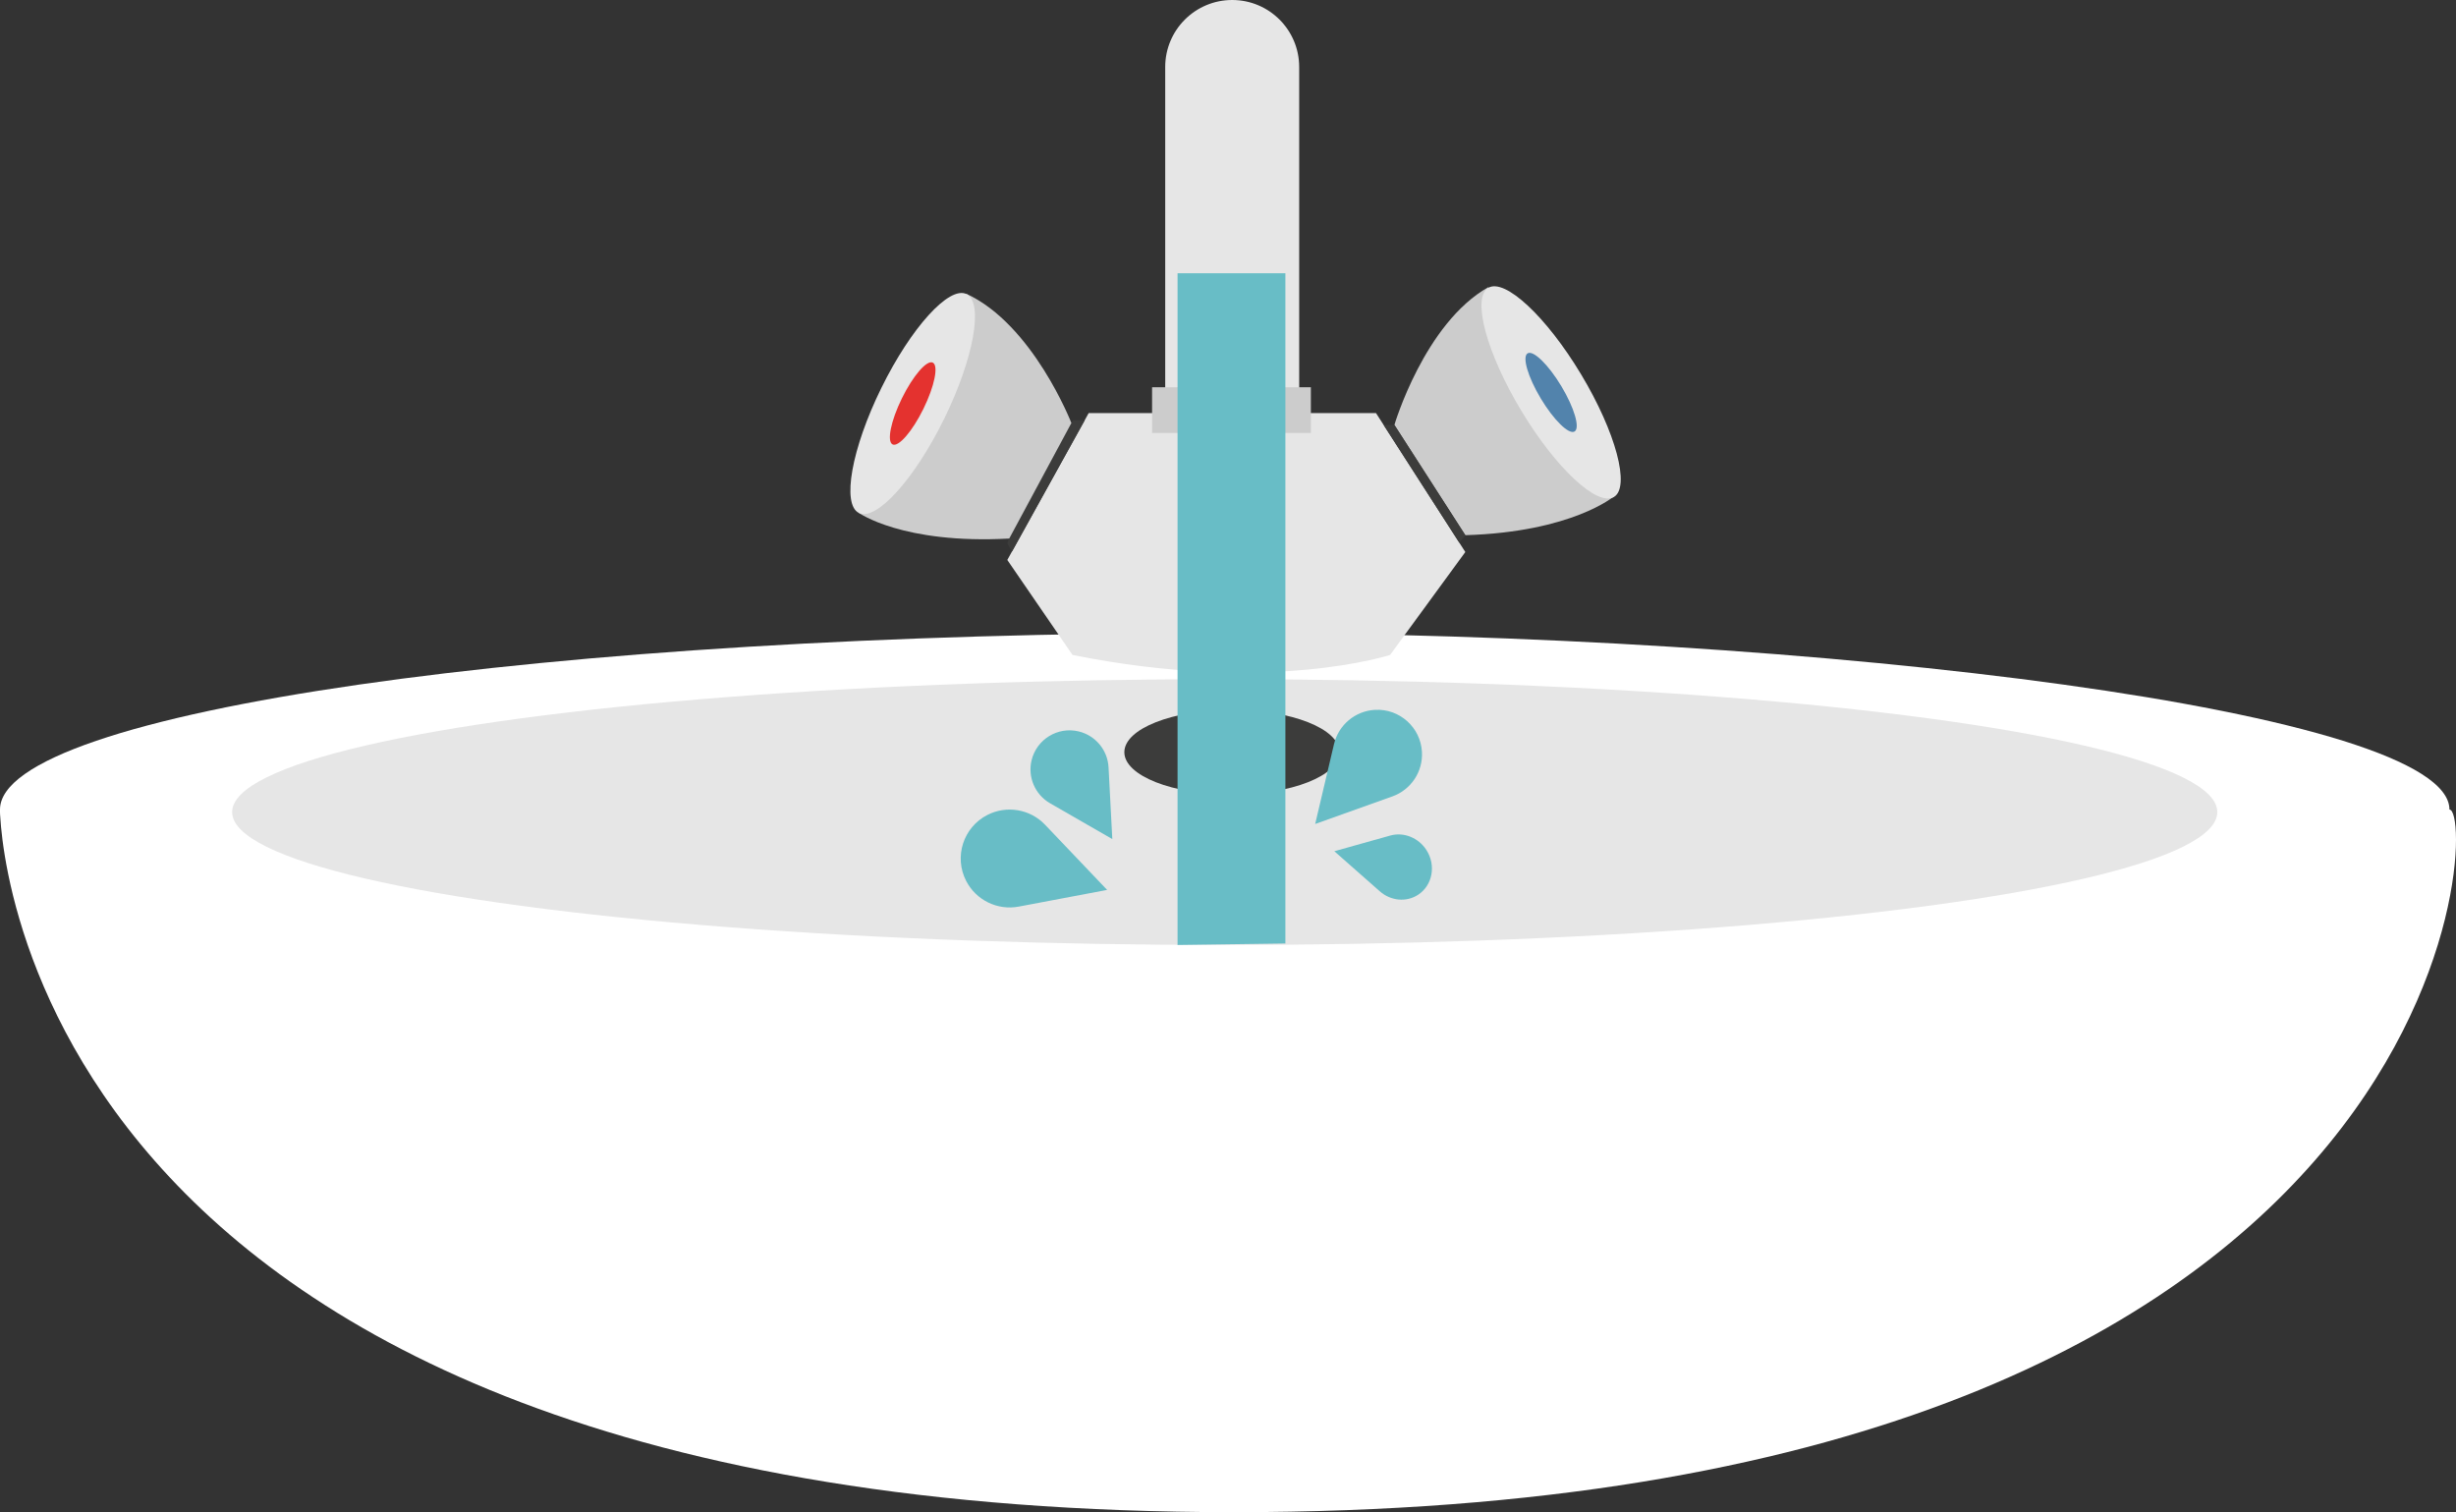 <?xml version="1.0" encoding="iso-8859-1"?>
<!-- Generator: Adobe Illustrator 18.0.0, SVG Export Plug-In . SVG Version: 6.00 Build 0)  -->
<!DOCTYPE svg PUBLIC "-//W3C//DTD SVG 1.1//EN" "http://www.w3.org/Graphics/SVG/1.1/DTD/svg11.dtd">
<svg version="1.1" id="Layer_1" xmlns="http://www.w3.org/2000/svg" xmlns:xlink="http://www.w3.org/1999/xlink" x="0px" y="0px"
	 viewBox="0 0 198.834 122.417" style="enable-background:new 0 0 198.834 122.417;" xml:space="preserve">
<rect x="0" y="0" width="198.834" height="122.417" fill="#333333" stroke="none"/>
<path style="fill:#CCCCCC;" d="M112.888,34.399c0,0,2.426-8.222,7.603-11.15l10.181,16.927c0,0-3.385,2.89-12.042,3.15
	L112.888,34.399z"/>
<path style="fill:#FFFFFF;" d="M0,65.538c0,0,0.117,56.879,99.902,56.879s100.722-56.915,98.401-56.879
	C195.982,65.574,0,65.538,0,65.538z"/>
<path style="fill:#FFFFFF;" d="M198.303,65.538c0,7.899-44.392,14.302-99.152,14.302S0,73.437,0,65.538s44.392-14.302,99.152-14.302
	C148.092,51.236,198.303,57.639,198.303,65.538z"/>
<ellipse style="fill:#E6E6E6;" cx="99.152" cy="65.741" rx="80.358" ry="10.759"/>
<ellipse style="fill:#3C3C3B;" cx="99.734" cy="60.894" rx="8.709" ry="3.435"/>
<path style="fill:#E6E6E6;" d="M86.828,53.019l-5.278-7.688l6.589-11.892h23.259l7.232,11.249l-6.09,8.331
	C112.54,53.019,102.738,56.233,86.828,53.019z"/>
<path style="fill:#E6E6E6;" d="M105.181,32.68H94.334V5.423C94.334,2.428,96.762,0,99.757,0h0c2.995,0,5.423,2.428,5.423,5.423
	V32.68z"/>
<rect x="93.271" y="31.35" style="fill:#CCCCCC;" width="12.856" height="3.696"/>
<polygon style="fill:#68BDC6;" points="104.064,76.378 95.333,76.499 95.333,22.123 104.064,22.123 "/>
<polygon style="fill:#3C3C3B;" points="118.151,43.944 118.63,43.327 112.888,34.399 112.015,34.399 "/>
<path style="fill:#3C3C3B;" d="M87.815,34.025h-0.957c0,0-5.336,9.76-5.307,9.919c0.028,0.159,0.385,0.693,0.385,0.693
	L87.815,34.025z"/>
<ellipse transform="matrix(0.857 -0.515 0.515 0.857 1.62 69.263)" style="fill:#E6E6E6;" cx="125.581" cy="31.713" rx="2.834" ry="9.877"/>
<ellipse transform="matrix(0.857 -0.515 0.515 0.857 1.62 69.263)" style="fill:#5283AC;" cx="125.581" cy="31.713" rx="0.97" ry="3.691"/>
<path style="fill:#CCCCCC;" d="M86.739,34.245c0,0-3.112-7.988-8.518-10.467l-8.714,17.727c0,0,3.552,2.564,12.2,2.092
	L86.739,34.245z"/>
<ellipse transform="matrix(-0.897 -0.441 0.441 -0.897 125.752 94.52)" style="fill:#E6E6E6;" cx="73.865" cy="32.641" rx="2.834" ry="9.877"/>
<ellipse transform="matrix(-0.897 -0.441 0.441 -0.897 125.752 94.52)" style="fill:#E4322F;" cx="73.865" cy="32.641" rx="0.97" ry="3.691"/>
<path style="fill:#68BDC6;" d="M79.933,65.975L79.933,65.975c1.562-0.801,3.465-0.478,4.676,0.793l5.023,5.274l-7.157,1.351
	c-1.725,0.326-3.459-0.523-4.26-2.085l0,0C77.217,69.361,77.986,66.973,79.933,65.975z"/>
<path style="fill:#68BDC6;" d="M83.514,61.551L83.514,61.551c-0.326,1.363,0.284,2.778,1.498,3.477l5.039,2.899l-0.304-5.806
	c-0.073-1.4-1.059-2.584-2.422-2.91h0C85.627,58.805,83.921,59.852,83.514,61.551z"/>
<path style="fill:#68BDC6;" d="M111.312,57.465L111.312,57.465c-1.598,0.089-2.947,1.22-3.314,2.777l-1.523,6.462l6.253-2.233
	c1.507-0.538,2.48-2.004,2.391-3.602v0C115.008,58.878,113.304,57.353,111.312,57.465z"/>
<path style="fill:#68BDC6;" d="M115.477,68.807L115.477,68.807c-0.646-0.997-1.838-1.471-2.928-1.165l-4.523,1.269l3.682,3.244
	c0.888,0.782,2.146,0.898,3.092,0.285v0C115.979,71.676,116.282,70.049,115.477,68.807z"/>
</svg>
